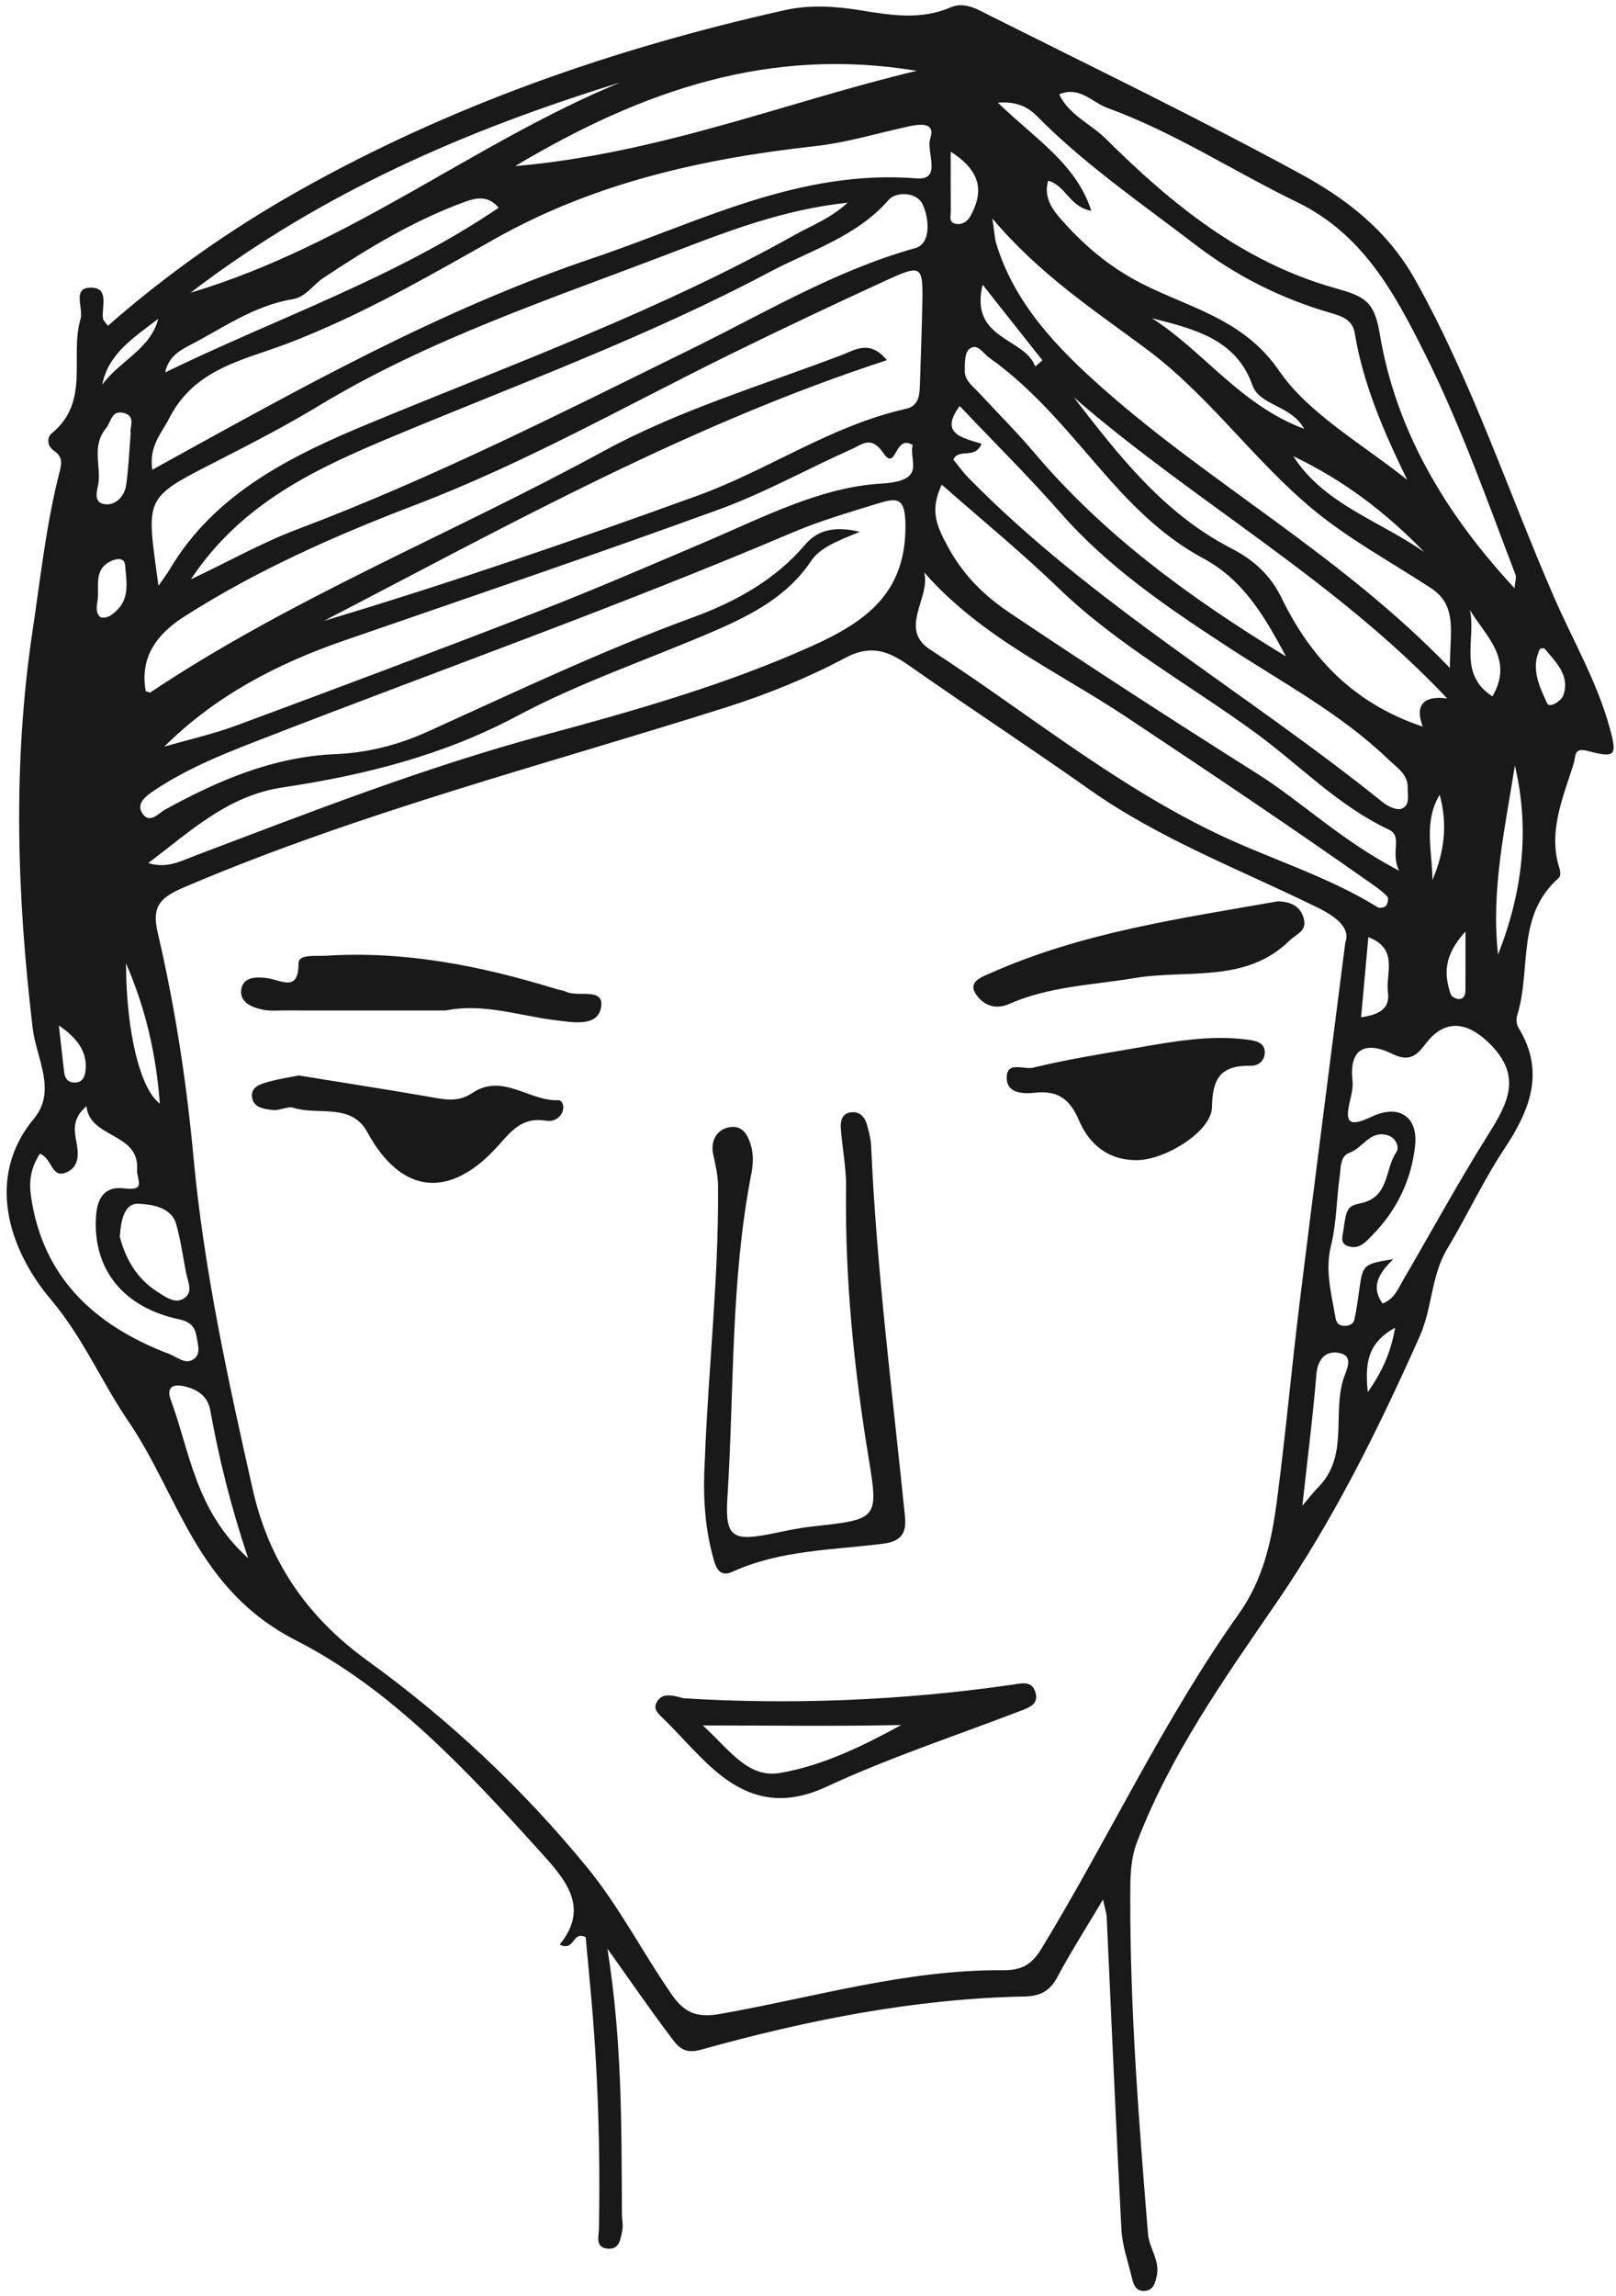 <svg height="311" viewBox="0 0 219 311" width="219" xmlns="http://www.w3.org/2000/svg"><g fill="#1a1919" fill-rule="evenodd" transform="translate(.901 .709)"><path d="m188.169 179.123c-3.909 2.145-4.057 5.04-3.71 8.728 1.974-2.813 3.101-5.313 3.71-8.728zm9.532-53.667c-2.972 3.238-2.921 5.821-1.991 8.529.102.296.698.62 1.064.619.812-.002.918-.667.922-1.277.013-2.241.005-4.481.005-7.871zm-4.477-6.981c1.604-3.729 2.095-7.558.978-11.532-2.221 3.674-.998 7.657-.978 11.532zm-186.151 19.711c.241 2.131.477 4.264.728 6.396.099.843.601 1.379 1.514 1.334.954-.047 1.267-.757 1.365-1.534.321-2.57-1.086-4.483-3.607-6.196zm13.473-95.715c-3.189 2.471-6.764 4.644-7.594 8.933 2.272-3.177 6.547-4.81 7.594-8.933zm187.265 44.684c-1.315 2.608-.109 5.085.952 7.38.361.781 1.952-.403 2.167-.98 1.008-2.713-.938-4.553-2.542-6.44-.052-.062-.285.015-.577.04zm-68.421-38.225c.326-.279.651-.557.977-.835-2.51-3.174-5.019-6.346-8.1-10.241-1.826 7.48 5.673 7.107 7.123 11.076zm-126.715 33.947c.894.253 1.509-.244 2.077-.746 2.024-1.793 1.463-4.126 1.299-6.309-.076-1.018-1.117-.889-1.824-.574-2.422 1.078-1.7 3.257-1.876 5.105-.081.856-.423 1.764.324 2.524zm115.264-63.044c0 3.271-.014 5.665.009 8.058.006.672-.361 1.608.808 1.737.855.095 1.507-.415 1.882-1.113 1.681-3.13 1.608-5.914-2.699-8.682zm55.613 117.246c2.356-.343 3.947-1.099 3.64-3.387-.343-2.554 1.516-5.874-2.653-7.464-.341 3.749-.658 7.236-.987 10.851zm14.745-55.178c.877 3.909-1.675 8.661 3.052 11.71 2.972-5.041-.959-8.2-3.052-11.71zm-182.12 47.878c.018 9.403 1.983 17.101 4.583 18.992-.486-6.587-1.922-12.896-4.583-18.992zm158.193-68.691c4.16 6.505 11.756 8.76 17.778 13.005-5.119-5.295-10.921-9.754-17.778-13.005zm-157.555-3.193c-.215-.64.792-2.218-.938-2.668-1.677-.436-1.699 1.205-2.428 2.094-1.915 2.331-.704 4.909-1.001 7.344-.119.975-.873 2.758.942 2.928 1.452.135 2.592-1.142 2.802-2.578.325-2.215.405-4.462.623-7.12zm138.404-15.5c7.02 4.477 11.886 11.693 20.625 14.986-1.772-3.246-6.037-3.123-7.014-5.903-2.194-6.246-7.853-7.617-13.611-9.083zm46.896 86.189c3.294-8.371 4.346-16.859 2.281-25.608-1.339 8.503-3.254 16.948-2.281 25.608zm-26.52 74.643c1.267-1.486 1.614-1.961 2.033-2.372 4.37-4.286 1.951-10.044 3.581-14.933.365-1.093 1.407-2.961-.572-3.37-1.952-.404-2.982.889-3.152 2.982-.449 5.523-1.158 11.027-1.89 17.693zm-160.258-36.419c.748 2.873 2.208 5.61 5.085 7.443 1.001.637 2.281 1.615 3.442.999 1.528-.81.693-2.33.449-3.584-.425-2.187-.726-4.407-1.329-6.55-.677-2.404-3.481-2.706-5.135-2.784-1.932-.091-2.381 2.353-2.512 4.476zm17.383 43.528c-2.443-7.376-3.969-13.628-5.11-19.962-.337-1.869-1.524-2.798-3.41-3.284-1.911-.493-2.51.318-1.968 1.779 2.631 7.085 3.317 14.998 10.488 21.467zm33.954-182.904c-1.375-1.669-3.006-1.379-4.496-.835-6.958 2.539-13.206 6.311-19.267 10.346-1.395.929-2.344 2.573-4.148 2.872-5.318.884-9.512 3.953-14.073 6.305-1.44.743-2.786 1.629-3.207 3.612 15.32-7.45 31.236-12.824 45.191-22.3zm-41.761 11.514c21.728-6.506 38.443-20.321 58.261-28.49-20.783 6.414-40.447 14.865-58.261 28.49zm98.413-30.061c-19.747-3.293-36.986 2.512-54.424 12.91 19.801-1.748 36.743-8.703 54.424-12.91zm-118.823 146.677c-1.291 1.99-1.488 3.817-1.19 5.847 1.587 10.791 8.434 17.36 18.715 21.269 1.135.432 2.259 1.559 3.428.623.882-.706.446-1.974.274-3.005-.215-1.286-.811-1.982-2.374-2.315-7.511-1.6-11.602-6.691-11.261-13.689.114-2.343.89-4.397 3.83-4.043 3.096.372 1.664-1.132 1.754-2.557.319-5.041-6.428-4.181-6.858-8.575-1.998 1.698-1.651 3.362-1.349 4.95.303 1.592.328 3.249-1.3 3.982-2.155.97-1.931-1.848-3.669-2.487zm168.868-67.363c-3.217-6.056-6.014-10.491-11.315-13.343-4.812-2.588-8.78-6.349-12.403-10.41-5.205-5.833-9.954-12.095-16.525-16.724-.825-.582-1.566-2.043-2.678-1.151-.639.512-.593 1.945-.605 2.965-.015 1.311 1.12 2.089 1.948 2.984 2.509 2.709 5.134 5.331 7.514 8.139 9.232 10.891 20.622 19.357 34.064 27.54zm21.853 5.692c-15.106-16.046-34.394-26.703-50.625-40.806 6.086 7.851 12.121 15.722 21.398 20.497 3.018 1.552 5.296 3.643 6.765 6.666 3.877 7.98 9.599 14.258 19.152 17.464-1.102-2.895.057-4.25 3.31-3.821zm-63.099-34.493c-.921 2.189-3.058.527-3.83 2.143.687.833 1.305 1.709 2.053 2.472 16.672 17.004 37.66 29.069 56.175 43.966.65.523 1.828 1.076 2.473.857 1.239-.422.851-1.753.877-2.785.049-1.927-1.472-2.794-2.71-3.983-6.319-6.069-14.096-10.222-21.417-14.994-8.245-5.375-16.392-10.874-22.887-18.279-4.329-4.935-9.026-9.58-13.701-14.506-2.821 3.783.409 4.306 2.967 5.109zm56.592 57.831c-1.255-2.482.523-4.658-1.379-5.556-6.927-3.267-12.054-8.709-18.039-13.084-8.909-6.511-18.726-11.902-26.699-19.596-5.033-4.858-10.493-9.32-15.874-14.059-1.545 3.335-.897 5.236.823 8.399 2.197 4.039 5.033 6.708 8.487 9.027 11.003 7.39 22.15 14.595 33.376 21.679 6.193 3.908 11.406 9.078 19.305 13.19zm-64.363-40.407c.862 3.52-3.551 7.636.824 10.468 12.808 8.293 24.572 18.014 38.524 24.762 7.296 3.529 15.203 5.843 22.107 10.124.247.152.968.015 1.133-.208.233-.316.372-1.02.169-1.239-.617-.667-1.394-1.211-2.153-1.747-10.934-7.707-22.056-15.157-33.213-22.573-9.242-6.142-19.749-10.833-27.391-19.587zm65.449-12.538c-3.115-6.402-5.951-12.859-7.104-19.847-.298-1.81-1.659-2.297-3.271-2.762-6.745-1.94-12.863-5.053-18.342-9.243-7.03-5.378-14.351-10.427-20.667-16.62-1.186-1.163-2.426-2.886-6.096-2.62 5.097 4.931 10.636 8.304 12.67 14.655-2.948-.518-3.476-3.45-5.847-4.077-.656 2.188.531 3.856 1.799 5.29 2.74 3.098 5.855 5.833 9.566 7.93 6.804 3.847 14.8 5.019 19.946 12.537 3.966 5.795 11.274 9.906 17.346 14.757zm-168.439 36.133c3.289-.953 6.661-1.708 9.854-2.892 13.576-5.035 27.137-10.11 40.627-15.348 7.765-3.015 15.406-6.324 23.064-9.584 7.668-3.264 15.418-7.323 23.634-7.803 6.289-.368 3.65-3.099 4.253-5.216-2.517-1.562-2.185 3.732-4 1.064-1.639-2.411-2.905-1.123-4.244-.529-6.027 2.68-11.81 5.926-18.001 8.18-16.859 6.14-33.87 11.905-50.84 17.77-9.124 3.153-17.458 7.509-24.347 14.358zm174.231-10.643c-.05-4.829 1.134-8.415-2.629-10.868-5.386-3.51-11.143-6.629-16.022-10.692-8.048-6.7-13.977-15.348-22.582-21.728-6.974-5.171-14.37-10.015-20.78-17.6.301 1.98.324 2.716.532 3.403 2.458 8.13 8.276 14.155 14.527 19.682 14.702 12.999 32.372 22.642 46.954 37.803zm-9.129 86.076c1.6-.643 2.084-1.972 2.754-3.121 3.834-6.568 7.47-13.246 11.515-19.694 2.717-4.331 4.801-8.044.034-12.592-2.842-2.712-5.779-3.165-8.318.031-1.042 1.31-2.022 2.874-4.616 1.583-3.621-1.803-5.932-.801-5.447 3.594.097.876-.118 1.808-.326 2.685-.624 2.639-.508 3.846 2.894 2.219 3.737-1.786 6.339-.004 5.918 3.907-.495 4.592-2.429 8.7-5.786 12.115-.841.855-1.708 1.958-3.197 1.536-1.257-.356-.854-1.294-.729-2.218.386-2.873.566-3.269 2.305-3.624 3.959-.809 3.268-4.599 4.862-6.916.473-.688-.07-1.907-1.033-2.25-2.476-.879-3.461 1.672-5.326 2.327-1.264.444-1.16 2.044-1.319 3.197-.431 3.128-.425 6.341-1.178 9.391-.83 3.355.054 6.451.591 9.643.108.646.313 1.135 1.098 1.202.721.06 1.349-.223 1.485-.842.324-1.46.502-2.949.715-4.429.428-2.985.59-3.132 4.551-3.758-1.816 1.812-3.158 3.604-1.447 6.014zm17.886-96.887c.085-1.018.263-1.468.131-1.812-3.829-10.028-7.386-20.153-12.217-29.818-4.097-8.198-8.387-16.296-17.402-20.669-8.618-4.181-16.632-9.463-25.714-12.764-2.06-.748-3.75-2.992-6.509-1.836 1.321 2.802 4.275 3.994 6.321 6.025 8.82 8.762 18.492 16.681 31.003 20.206 3.953 1.114 5.366 1.674 6.116 6.192 2.144 12.929 8.72 24.203 18.271 34.476zm-183.779-.332c.524-.762 1.094-1.499 1.564-2.289 6.067-10.202 16.35-15.3 27.048-19.722 19.485-8.054 39.365-15.281 57.749-25.581 2.23-1.249 4.661-2.12 7.046-4.301-8.858.967-16.317 3.893-23.802 6.76-16.324 6.251-33.006 11.742-47.977 20.814-4.221 2.558-8.638 4.839-13.047 7.103-10.698 5.491-10.273 4.774-8.581 17.216zm4.388-.867c5.368-2.55 9.731-5.009 14.388-6.765 18.462-6.961 35.917-15.834 53.52-24.479 9.892-4.857 19.385-10.579 30.267-13.625 2.182-.611 1.904-4.049.968-5.975-.791-1.626-3.566-1.716-4.574-.556-4.334 4.986-10.629 6.847-16.228 9.819-16.368 8.688-33.844 15.088-50.964 22.231-10.326 4.307-20.488 8.972-27.377 19.35zm-5.222-14.847c19.731-10.885 38.792-21.626 59.809-28.701 14.251-4.797 27.753-12.029 43.778-10.766 3.53.279 1.223-3.591 1.855-5.458.706-2.087-1.297-1.927-2.709-1.628-4.318.913-8.504 2.236-12.961 2.728-15.224 1.682-29.879 4.972-43.33 12.544-9.107 5.126-18.175 10.391-28.119 14.178-5.878 2.238-12.564 3.377-15.986 10.052-1.122 2.185-2.81 3.829-2.337 7.051zm-.548 53.268c2.484.785 4.346-.238 6.181-.933 15.617-5.911 31.161-11.997 47.369-16.373 12.368-3.338 24.647-6.812 36.353-12.069 7.526-3.381 12.672-7.257 12.713-16.129.02-4.234-1.172-3.993-4.056-3.1-3.771 1.166-7.589 2.28-11.198 3.814-23.323 9.919-47.256 18.419-70.902 27.584-5.419 2.1-10.912 4.171-15.745 7.44-1.096.741-2.299 1.683-1.587 2.917.987 1.713 2.312.073 3.127-.375 7.218-3.966 14.68-7.181 23.189-7.533 4.363-.181 8.532-1.281 12.395-3.028 11.889-5.377 23.648-10.986 35.974-15.488 5.758-2.104 11.158-5.082 15.198-9.84 1.484-1.747 3.621-2.659 7.427-1.751-3.114 1.274-5.402 2.14-6.637 3.989-3.136 4.692-7.95 7.224-13.017 9.415-8.907 3.852-18.233 6.976-26.728 11.508-10.044 5.359-20.714 8.045-31.877 9.716-7.485 1.12-12.603 6.057-18.179 10.236zm-.346-23.281c.334.097.549.226.629.173 19.276-12.868 41.033-21.558 61.364-32.653 10.211-5.571 21.494-8.926 32.385-13.067 1.652-.628 3.785-2.128 6.059.72-27.119 8.845-51.488 22.454-76.273 35.305 17.095-5.11 33.887-10.903 50.59-16.945 9.643-3.487 18.088-9.495 28.279-11.773 1.749-.391 1.842-1.877 1.887-3.266.117-3.611.251-7.223.325-10.835.111-5.362-.056-5.52-4.98-3.259-6.991 3.21-13.948 6.492-20.846 9.879-14.205 6.975-27.973 14.814-42.841 20.484-10.976 4.186-21.593 8.895-31.405 15.168-3.787 2.422-5.977 5.576-5.173 10.069zm162.571 34.032c.7-1.807-.974-3.353-3.736-4.709-10.419-5.118-21.39-9.263-30.907-15.978-8.027-5.665-16.266-11.059-24.311-16.701-2.849-1.999-5.191-3.085-8.889-1.115-5.091 2.712-10.573 4.919-16.122 6.678-24.532 7.778-49.552 14.197-73.243 24.289-3.328 1.417-4.599 2.529-3.736 6.219 2.345 10.031 3.9 20.16 4.854 30.463 1.397 15.1 4.655 30.02 8.008 44.88 2.187 9.69 7.222 17.228 15.622 23.302 11.138 8.052 21.071 17.411 29.699 27.944 4.402 5.373 7.507 11.508 11.429 17.163 1.624 2.341 3.181 3.295 6.565 2.701 12.76-2.239 25.283-6.032 38.429-5.925 2.595.022 3.917-.874 5.189-2.965 9.113-14.975 16.471-30.888 26.687-45.258 3.348-4.707 4.47-9.904 5.177-15.25 1.185-8.956 1.987-17.956 3.092-26.922 1.953-15.841 4.012-31.67 6.193-48.816zm-106.465 135.737c4.152-5.104.716-8.874-2.713-12.664-9.776-10.802-20.091-21.932-32.963-28.501-13.629-6.955-15.845-19.526-22.798-29.74-3.642-5.351-6.134-11.313-10.466-16.44-5.808-6.875-8.888-16.638-2.308-24.53 3.136-3.761.301-8.232-.171-12.206-2.137-17.982-2.729-35.829-.019-53.863 1.067-7.107 1.823-14.249 3.59-21.244.324-1.279.63-2.237-.7-3.15-.883-.605-1.039-1.735-.25-2.387 5.202-4.291 2.369-10.332 3.854-15.418.429-1.472-1.097-4.116 1.165-4.266 2.865-.189 1.663 2.563 1.885 4.186.033.243.305.458.667.97 7.955-6.98 16.593-13.066 25.844-18.276 20.516-11.553 42.66-19.28 65.837-24.468 3.462-.775 6.883-.541 10.355.019 4.057.654 8.125 1.346 12.165-.407 1.936-.84 3.777.343 5.404 1.158 14.019 7.019 28.152 13.858 41.899 21.331 6.356 3.455 11.932 7.729 15.702 14.484 7.688 13.779 12.526 28.557 18.742 42.843 2.587 5.947 5.908 11.606 7.611 17.894.989 3.654.741 4-3.004 3.005-1.95-.518-1.613.734-1.898 1.655-1.449 4.68-3.554 9.277-1.919 14.335.119.367.124.996-.112 1.202-5.846 5.127-3.695 12.423-5.635 18.599-.163.518-.103 1.26.178 1.719 3.65 5.959 1.545 11.147-1.956 16.432-2.861 4.317-5.028 9.041-7.701 13.478-2.224 3.691-1.991 7.947-3.745 11.884-5.603 12.567-11.637 24.782-19.547 36.272-7.056 10.249-14.286 20.521-18.748 32.189-.954 2.493-.919 5.049-.924 7.554-.028 15.207 1.173 30.363 2.401 45.514.157 1.946 1.647 3.634 1.192 5.702-.202.914-.405 1.886-1.541 2.033-1.222.158-1.6-.77-1.814-1.694-.511-2.195-1.318-4.38-1.435-6.596-.749-14.128-1.342-28.263-1.999-42.396-.02-.435-.18-.865-.497-2.314-2.343 3.941-4.403 7.152-6.182 10.497-.992 1.867-2.29 2.595-4.465 2.639-15.014.302-29.573 3.227-43.905 7.224-2.441.681-3.239-.706-4.183-1.956-2.639-3.495-5.114-7.101-8.427-11.747 2.028 12.733 1.897 24.355 1.966 35.969.004.74.192 1.507.043 2.213-.237 1.131-.338 2.686-2.119 2.43-1.561-.223-1.056-1.677-1.039-2.611.203-10.847-.144-21.674-1.142-32.481-.221-2.393-.441-4.785-.652-7.069-1.864-.948-1.434 2.015-3.523.994z"/><path d="m94.621 196.921c.477-12.315 1.888-24.594 1.789-36.945-.013-1.537-.357-2.929-.669-4.395-.319-1.498.27-3.183 2.051-3.583 2.048-.461 2.765 1.245 3.139 2.684.293 1.129.219 2.42-.008 3.583-2.838 14.528-2.312 29.284-3.247 43.936-.347 5.437.777 5.908 6.365 4.749 1.705-.353 3.419-.716 5.15-.906 8.798-.964 8.991-.973 7.655-9.083-2.011-12.215-3.258-24.462-3.087-36.837.036-2.667-.523-5.338-.714-8.013-.064-.896.118-1.962 1.268-2.149 1.324-.214 2.022.659 2.313 1.787.225.876.486 1.766.525 2.658.731 16.833 2.896 33.55 4.592 50.304.232 2.297-.58 3.361-2.938 3.662-6.895.879-13.961.843-20.459 3.812-1.953.892-2.351-.995-2.684-2.247-1.141-4.271-1.3-8.631-1.041-13.017"/><path d="m121.237 232.934c-8.679.196-17.233.059-26.892.058 3.699 3.381 6.123 7.181 10.469 6.434 5.813-.999 11.185-3.635 16.423-6.492zm-29.533-3.626c14.219.896 29.391.357 44.494-1.823 1.348-.195 2.658-.59 3.182.895.638 1.808-.97 2.247-2.312 2.762-8.663 3.327-17.543 6.239-25.913 10.132-6.417 2.985-11.196 1.459-15.771-2.71-2.284-2.08-4.28-4.44-6.492-6.596-.722-.704-1.361-1.284-.7-2.273.603-.902 1.5-.997 3.512-.387z"/><path d="m153.321 156.422c-4.073.092-6.646-2.215-8.001-5.383-1.222-2.855-2.825-4.108-6.057-3.737-1.566.179-3.65.038-3.731-1.886-.106-2.526 2.296-1.199 3.599-1.519 4.558-1.121 9.292-1.862 13.831-2.649 4.831-.838 10.109-1.841 15.278-1.13 1.153.158 2.305.423 2.261 1.795-.031 1.006-.829 1.745-1.853 1.726-4.16-.075-5.231 1.713-5.303 5.612-.062 3.303-6.268 7.076-10.024 7.171"/><path d="m39.588 144.96c6.182 1.001 11.87 1.88 17.538 2.863 2.051.356 4.015.839 5.922-.456 4.14-2.815 7.738 1.102 11.688.94.602-.025.834.848.625 1.463-.34 1.008-1.307 1.474-2.235 1.317-3.207-.543-4.675 1.324-6.505 3.372-6.573 7.355-13.159 6.596-17.726-1.795-2.21-4.061-6.667-2.254-10.019-3.328-.792-.253-1.865.407-2.765.304-1.201-.138-2.718-.274-2.865-1.827-.126-1.337 1.176-1.696 2.195-1.986 1.506-.428 3.075-.651 4.147-.867"/><path d="m172.299 121.365c1.603.071 2.987.539 3.481 2.324.477 1.722-.954 2.049-1.939 3.015-5.924 5.808-13.835 3.874-20.893 5.047-5.76.957-11.68 1.129-17.09 3.522-2.042.903-3.642-.01-4.527-1.359-1.118-1.704.925-2.337 2.055-2.84 12.302-5.479 25.616-7.372 38.913-9.709"/><path d="m59.484 136.157c-7.282 0-14.564.002-21.847-.003-.951-.001-1.932.09-2.848-.092-1.619-.321-3.315-1.058-2.976-2.86.306-1.626 2.097-1.634 3.548-1.419 1.925.284 4.205 1.926 4.194-2.011-.004-1.288 2.332-.947 3.748-1.035 10.745-.674 21.036 1.389 31.162 4.507.452.139.949.183 1.367.38 1.625.764 5.159-.635 4.73 2.067-.429 2.709-3.752 2.077-6.083 1.798-5.005-.598-9.837-2.375-14.995-1.332"/></g></svg>
